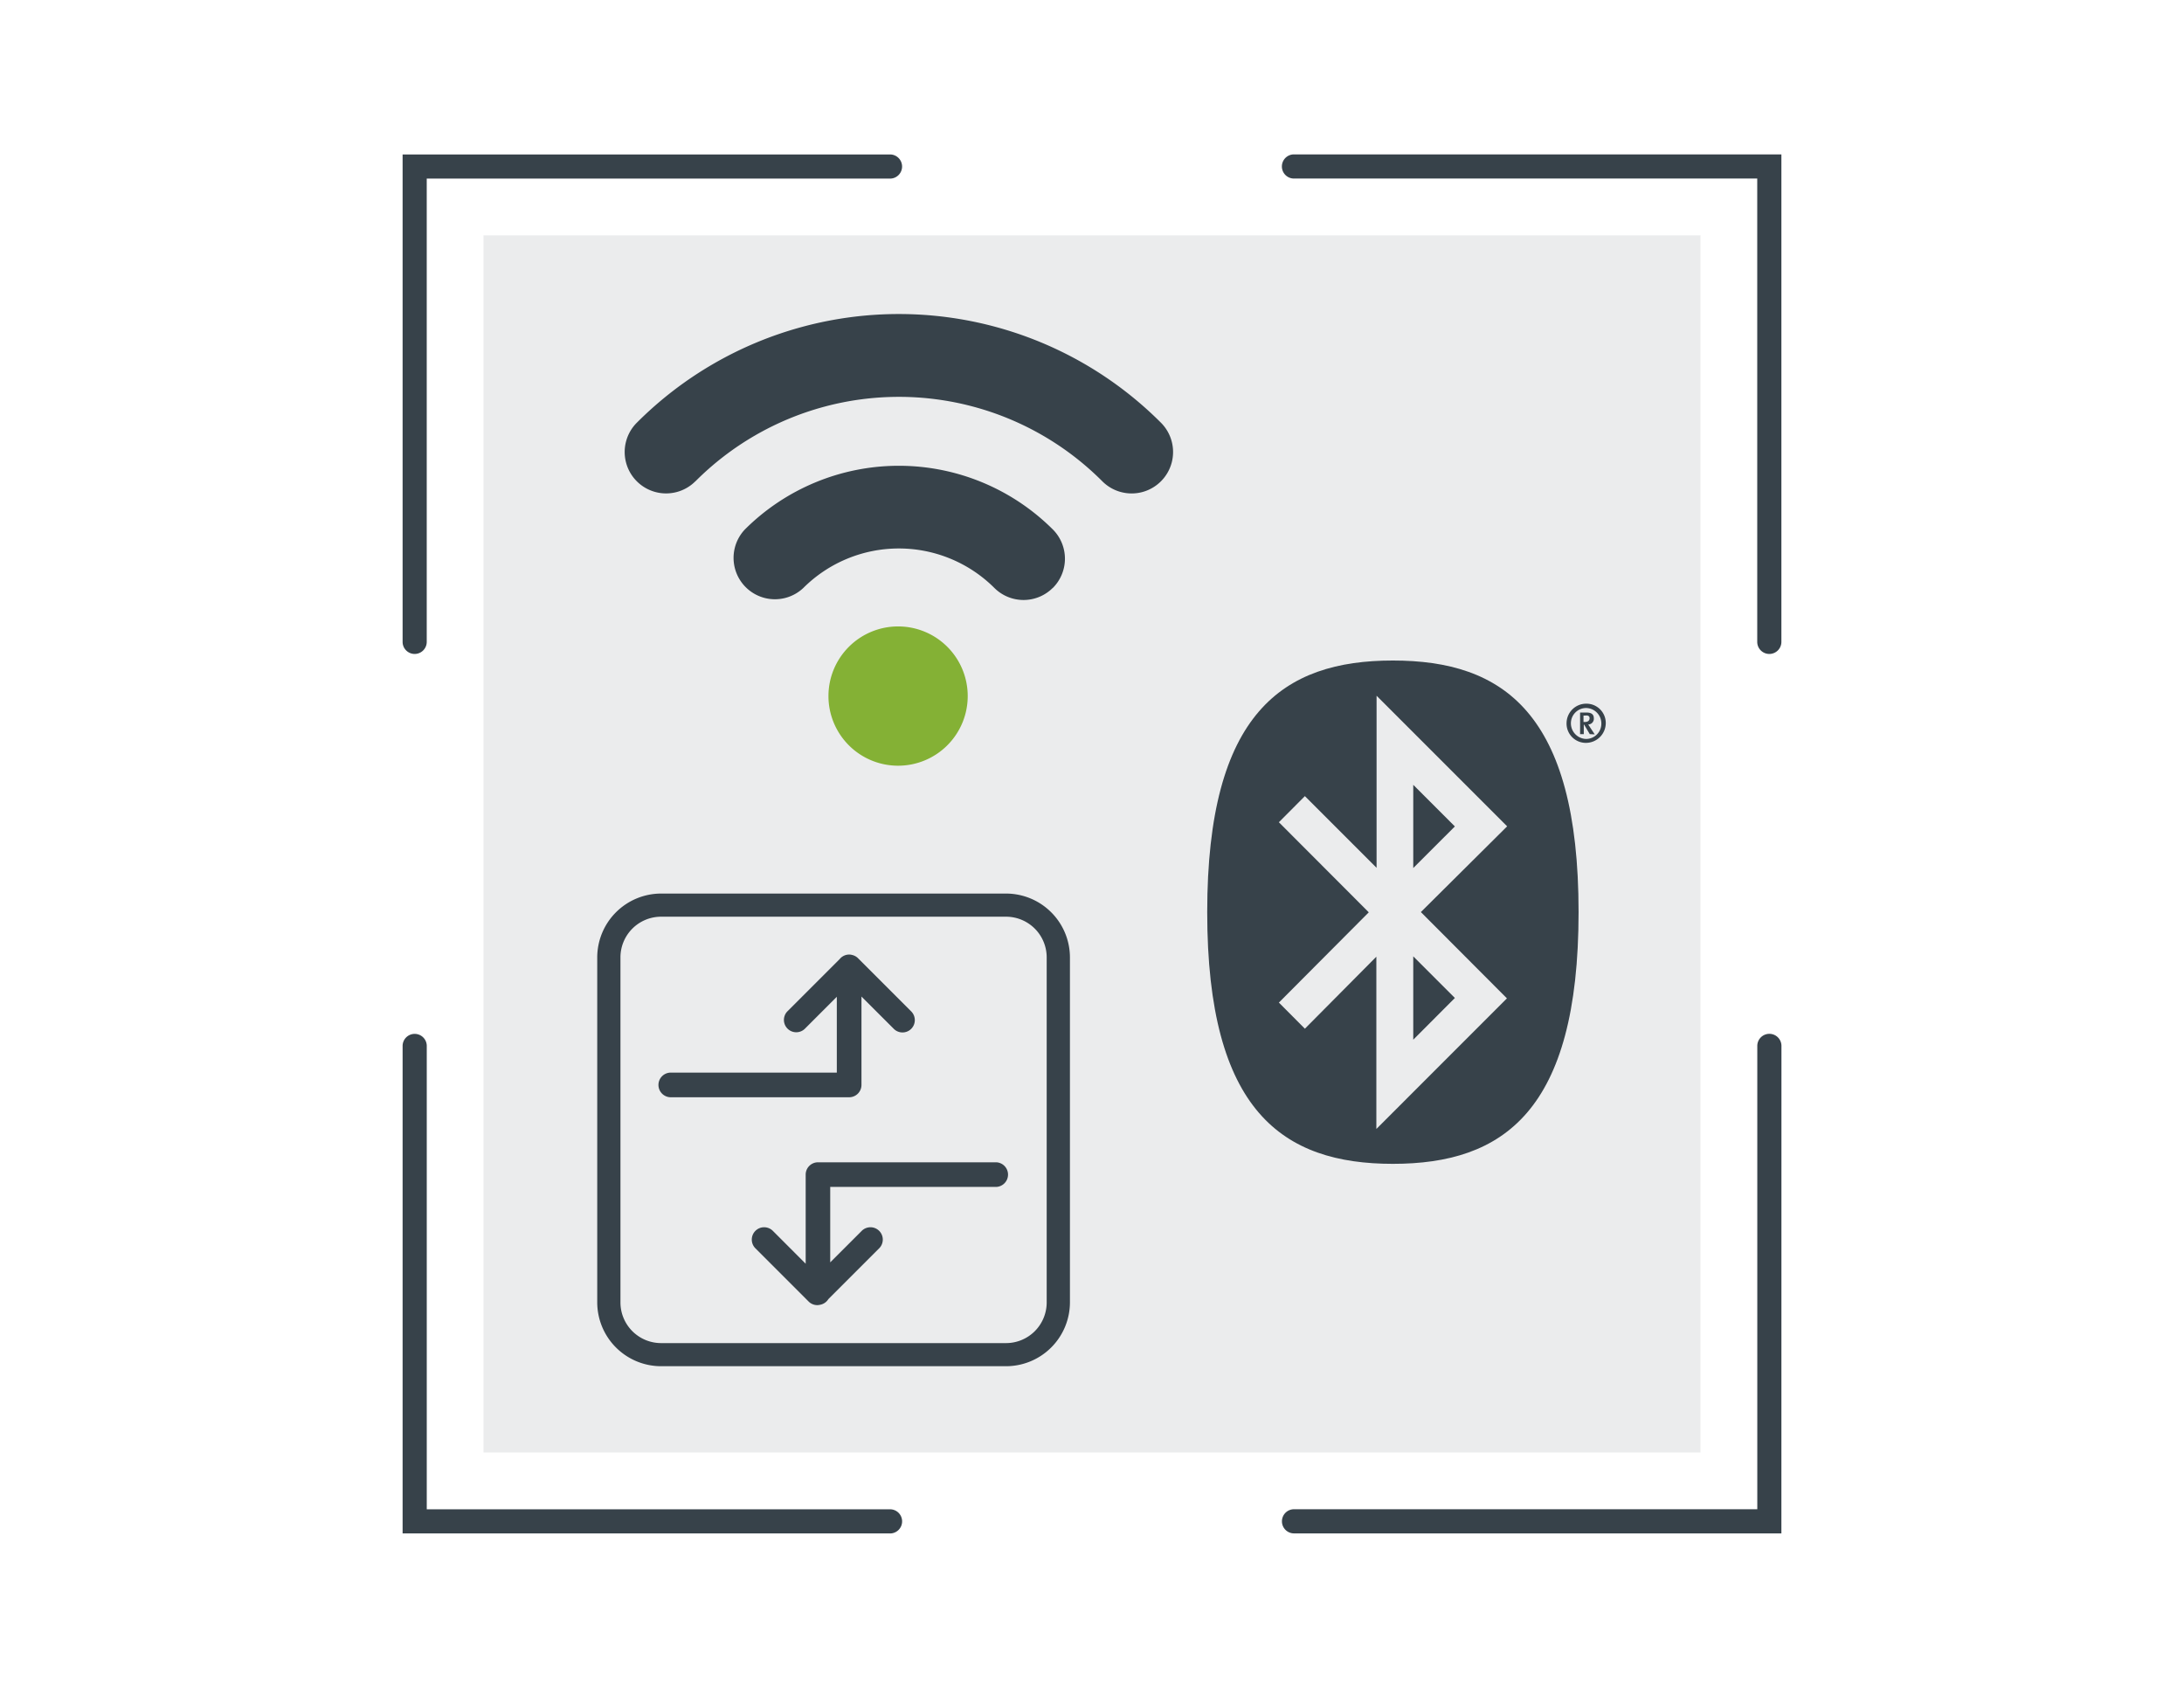 <svg id="Layer_1" data-name="Layer 1" xmlns="http://www.w3.org/2000/svg" viewBox="0 0 792 612"><title>icon-mist-domain-expertise-2</title><rect x="175.33" y="85.33" width="441.33" height="441.33" style="fill:#37424a;opacity:0.1"/><path d="M150.38,237.12a4.38,4.38,0,0,1-4.38-4.38V56H322.75a4.38,4.38,0,0,1,0,8.76h-168v168A4.38,4.38,0,0,1,150.38,237.12Z" style="fill:#37424a"/><path d="M322.75,556H146V379.26a4.38,4.38,0,0,1,8.76,0v168h168a4.38,4.38,0,1,1,0,8.76Z" style="fill:#37424a"/><path d="M641.62,237.12a4.38,4.38,0,0,1-4.38-4.38v-168h-168a4.38,4.38,0,1,1,0-8.76H646V232.74A4.38,4.38,0,0,1,641.62,237.12Z" style="fill:#37424a"/><path d="M646,556H469.26a4.38,4.38,0,1,1,0-8.76h168v-168a4.38,4.38,0,1,1,8.76,0Z" style="fill:#37424a"/><path d="M325.69,227.14a25.25,25.25,0,1,0,25.24,25.24,25.24,25.24,0,0,0-25.24-25.24Z" style="fill:#84b135"/><path d="M381.8,213.18a15,15,0,0,0,0-21.2,79.06,79.06,0,0,0-111.68,0,15,15,0,0,0,21.21,21.2h0a49.06,49.06,0,0,1,69.26,0,15,15,0,0,0,21.17,0Z" style="fill:#37424a"/><path d="M252.19,174.52a104.19,104.19,0,0,1,147.36-.2l.2.2A15,15,0,0,0,421,153.27,134.29,134.29,0,0,0,231,153.21l-.06.06a15,15,0,0,0,21.22,21.25Z" style="fill:#37424a"/><path d="M512.5,284.57l15.09,15.09L512.5,314.75V284.57m0,92.42,15.09-15.13L512.5,346.77v30.3m-16.12-46.26-32.61-32.67,9.43-9.47,26,26v-62.4l47.35,47.35-31.29,31.09L546.47,362l-47.35,47.36V346.89L473.2,373l-9.43-9.47,32.61-32.74M505.11,422c39.88,0,67.34-18.94,67.34-91.29S545,239.5,505.11,239.5s-67.33,19-67.33,91.25S465.25,422,505.11,422" style="fill:#37424a"/><path d="M582.31,262.25a7.21,7.21,0,0,1-7.12,7.11,7,7,0,0,1-7.1-6.86,1,1,0,0,1,0-.25,7.12,7.12,0,0,1,7.1-7.1,7,7,0,0,1,7.12,6.88Zm-12.64,0a5.67,5.67,0,0,0,5.52,5.69,5.54,5.54,0,0,0,5.52-5.54,5.62,5.62,0,0,0-5.52-5.68A5.53,5.53,0,0,0,569.67,262.25Zm6.84,3.94-2.06-3.46h-.11v3.46H573v-7.83h2.36c1.88,0,2.62.79,2.62,2.06a2.07,2.07,0,0,1-1.84,2.26h-.22c.16.2.45.66.76,1.13l1.63,2.47Zm-1.38-6.74h-.89v2.33h.54c1.25,0,1.66-.7,1.66-1.36s-.35-1-1.31-1Z" style="fill:#37424a"/><path d="M364.83,324H239.74a23.19,23.19,0,0,0-23.16,23.17V472.22a23.19,23.19,0,0,0,23.16,23.16H364.83A23.19,23.19,0,0,0,388,472.22V347.13A23.19,23.19,0,0,0,364.83,324Zm0,163H239.74A14.75,14.75,0,0,1,225,472.22V347.13a14.75,14.75,0,0,1,14.74-14.74H364.83a14.75,14.75,0,0,1,14.74,14.74V472.22A14.75,14.75,0,0,1,364.83,487Z" style="fill:#37424a"/><path d="M330.44,366.73l-19.3-19.3a4.35,4.35,0,0,0-2.1-1.16,4.08,4.08,0,0,0-1.11-.16,4.45,4.45,0,0,0-3.41,1.62l-19,19a4.47,4.47,0,0,0,6.32,6.32l11.62-11.63v27.5H243.25a4.47,4.47,0,0,0,0,8.94h64.68a4.47,4.47,0,0,0,4.47-4.47V361.34l11.72,11.71a4.47,4.47,0,0,0,6.32,0A4.48,4.48,0,0,0,330.44,366.73Z" style="fill:#37424a"/><path d="M361.33,421.44H296.64a4.47,4.47,0,0,0-4.47,4.46v32.32L280.26,446.3a4.47,4.47,0,0,0-6.32,6.33l19.3,19.3a4.44,4.44,0,0,0,3.16,1.3,4.54,4.54,0,0,0,1-.13,4.49,4.49,0,0,0,3-2.05l18.42-18.42a4.47,4.47,0,0,0-6.32-6.33l-11.43,11.43V430.37h60.22a4.47,4.47,0,0,0,0-8.93Z" style="fill:#37424a"/></svg>